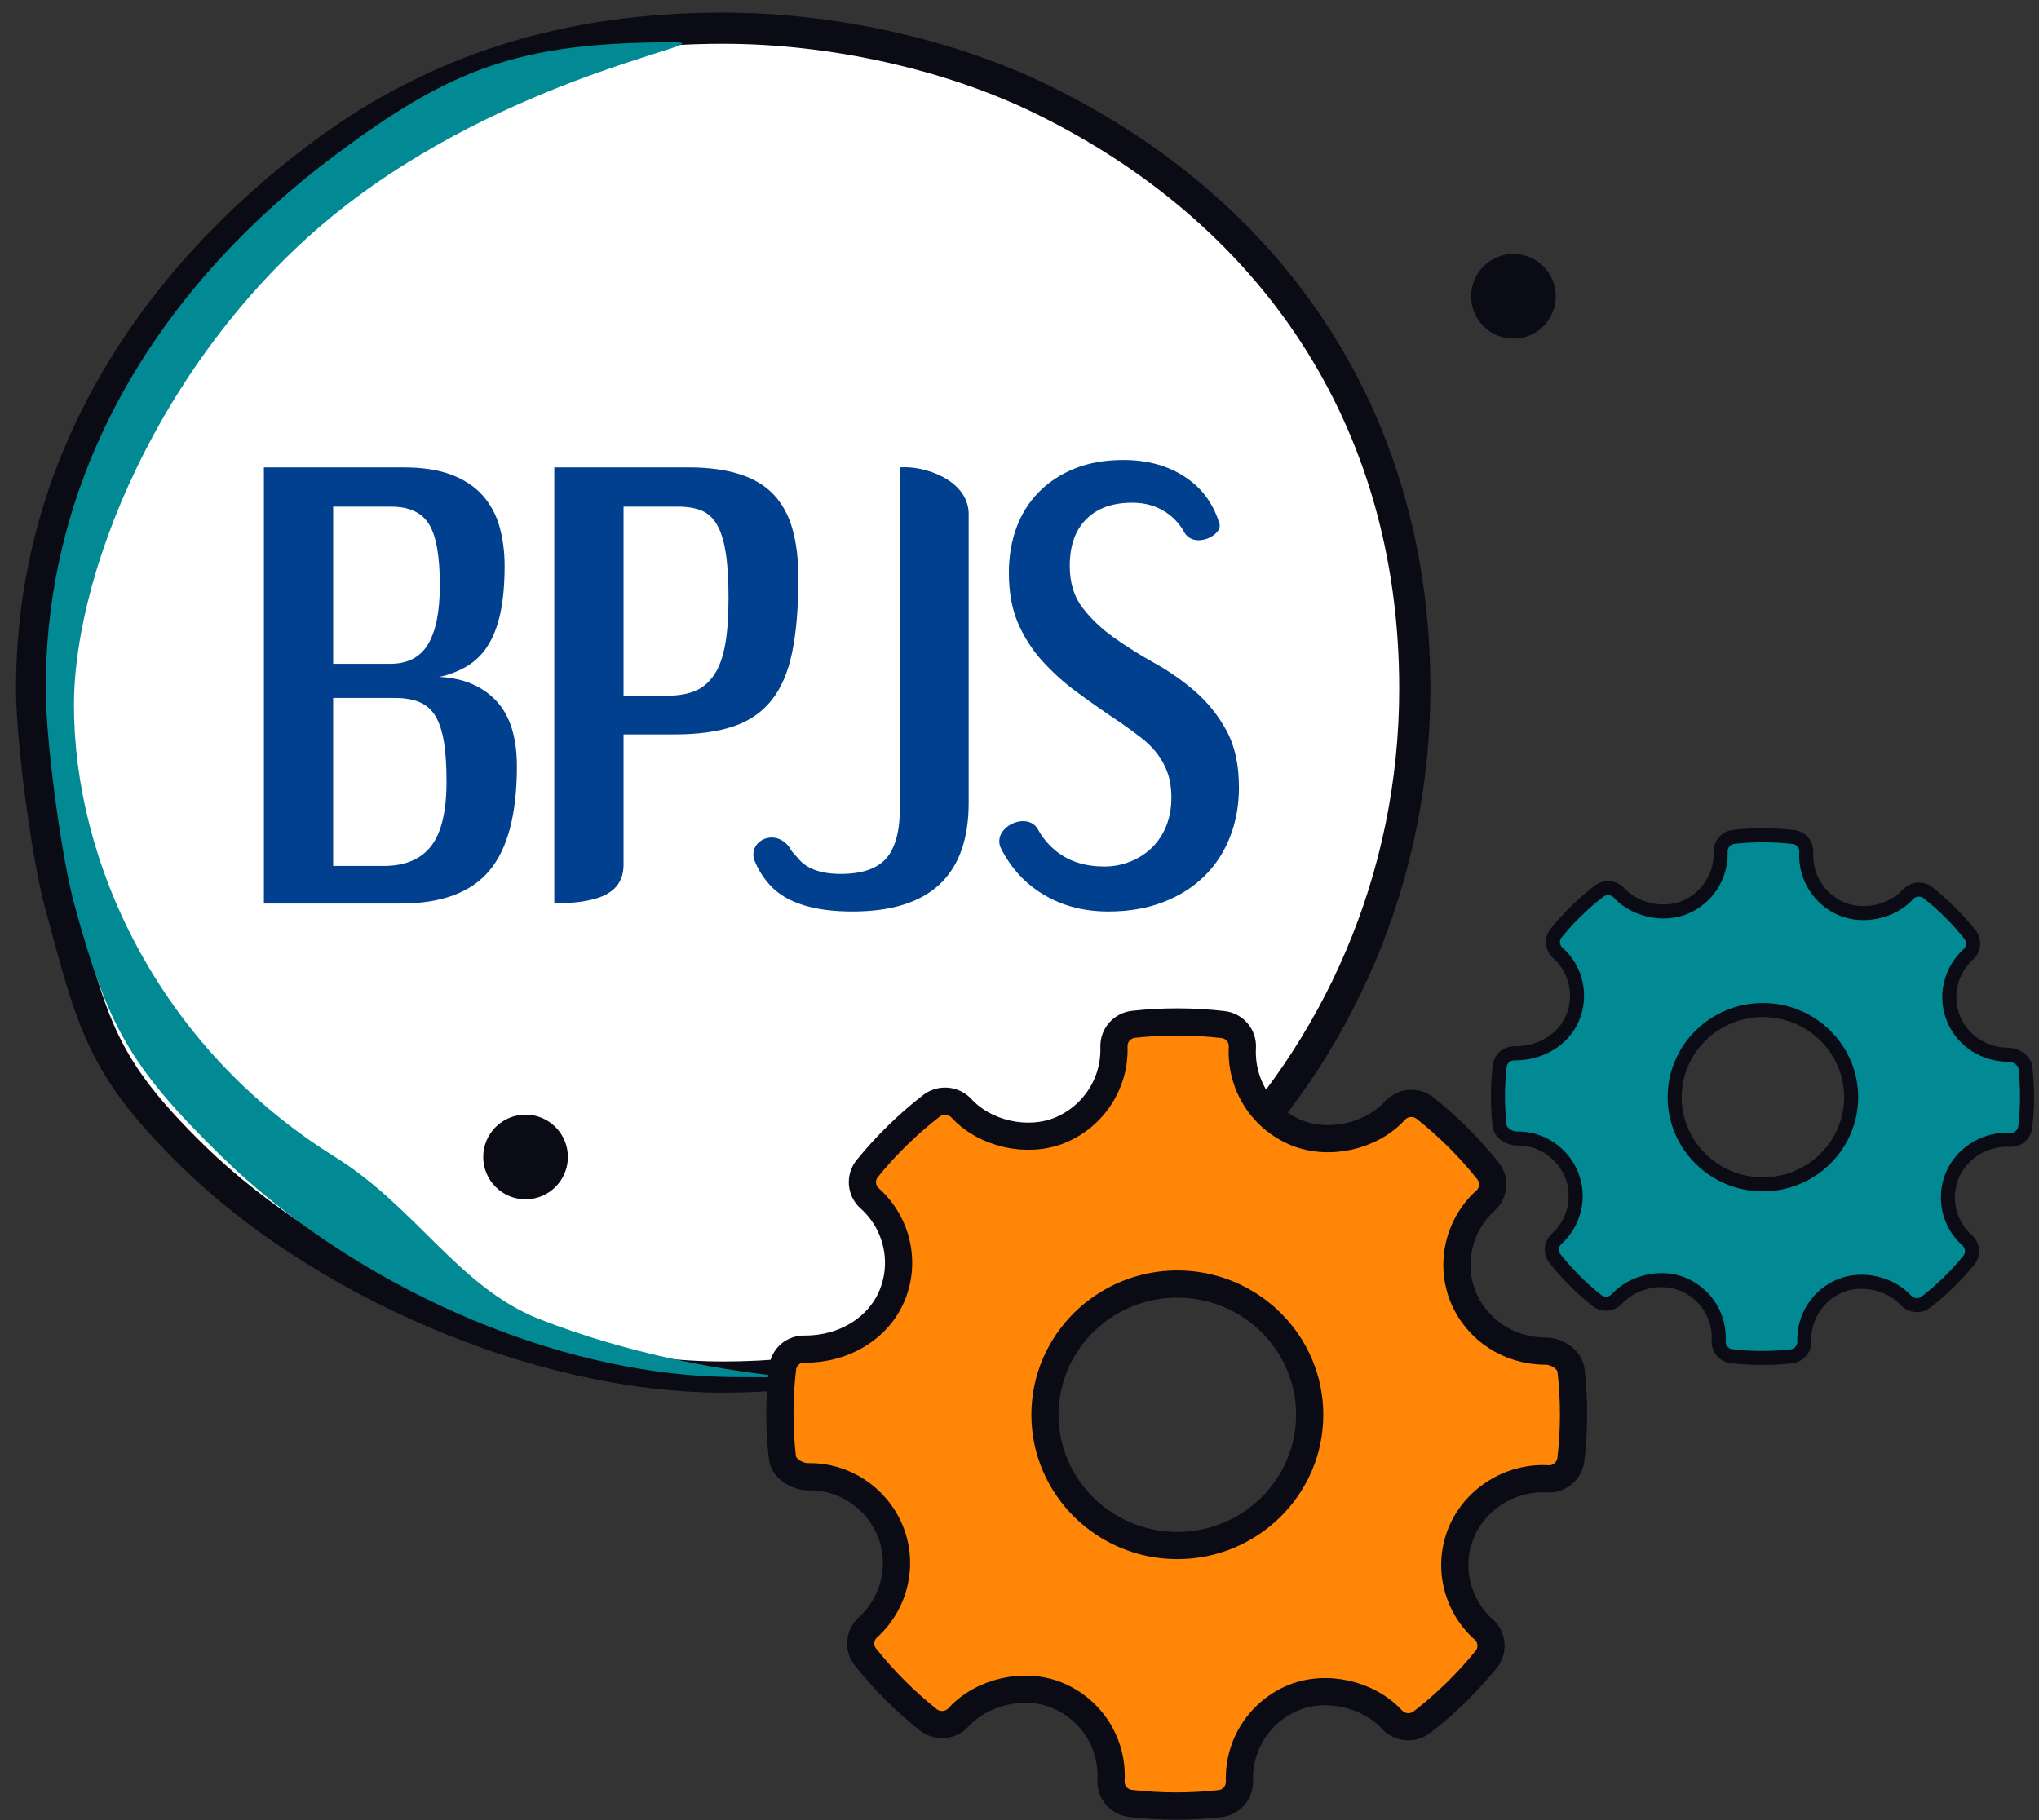 <svg width="140" height="125" viewBox="0 0 140 125" fill="none" xmlns="http://www.w3.org/2000/svg">
<rect x="0" y="0" width="140" height="125" fill="#333333" stroke="none"/>
<g clip-path="url(#clip0_11560_4273)">
<path fill-rule="evenodd" clip-rule="evenodd" d="M49.657 94.573C75.883 94.573 97.142 73.402 97.142 47.286C97.142 28.608 87.243 14.466 71.454 6.782C65.167 3.723 57.119 1.938 49.651 1.938C38.97 1.938 29.968 4.731 22.035 10.658C10.489 19.284 2.171 31.807 2.171 47.286C2.171 50.906 3.251 58.855 4.109 62.015C6.386 70.403 6.931 73.223 13.314 79.457C21.88 87.822 36.711 94.573 49.657 94.573Z" fill="white" stroke="#0A0B14" stroke-width="2.14"/>
<path fill-rule="evenodd" clip-rule="evenodd" d="M50.626 94.573C61.361 94.573 49.336 95.414 37.054 90.6C31.5 88.423 28.612 82.951 23.004 79.457C10.72 71.802 5.078 59.04 5.078 48.449C5.078 38.713 11.725 23.037 24.457 13.565C36.153 4.864 49.835 2.906 46.26 2.906C35.578 2.906 30.937 4.731 23.004 10.658C11.458 19.284 3.14 31.806 3.14 47.286C3.14 50.905 4.22 58.855 5.078 62.015C7.355 70.402 8.869 73.223 15.252 79.457C23.818 87.822 37.68 94.573 50.626 94.573Z" fill="#018A94"/>
<path fill-rule="evenodd" clip-rule="evenodd" d="M106.822 20.348C106.822 21.119 106.515 21.859 105.97 22.404C105.425 22.949 104.686 23.255 103.915 23.255C103.144 23.255 102.404 22.949 101.859 22.404C101.314 21.859 101.008 21.119 101.008 20.348C101.008 19.577 101.314 18.838 101.859 18.293C102.404 17.748 103.144 17.441 103.915 17.441C104.686 17.441 105.425 17.748 105.97 18.293C106.515 18.838 106.822 19.577 106.822 20.348Z" fill="#0A0B14"/>
<path fill-rule="evenodd" clip-rule="evenodd" d="M38.992 79.458C38.992 80.229 38.686 80.968 38.141 81.513C37.596 82.058 36.856 82.365 36.085 82.365C35.314 82.365 34.575 82.058 34.03 81.513C33.484 80.968 33.178 80.229 33.178 79.458C33.178 78.687 33.484 77.947 34.03 77.402C34.575 76.857 35.314 76.551 36.085 76.551C36.856 76.551 37.596 76.857 38.141 77.402C38.686 77.947 38.992 78.687 38.992 79.458Z" fill="#0A0B14"/>
<path fill-rule="evenodd" clip-rule="evenodd" d="M18.12 62.05V32.099H27.706C28.985 32.099 30.065 32.261 30.947 32.587C31.828 32.913 32.544 33.376 33.094 33.974C33.652 34.589 34.059 35.326 34.283 36.126C34.525 36.959 34.647 37.872 34.647 38.863C34.647 40.114 34.55 41.189 34.359 42.089C34.168 42.988 33.88 43.737 33.497 44.337C33.14 44.91 32.654 45.393 32.078 45.745C31.484 46.096 30.836 46.347 30.161 46.488C31.797 46.566 33.094 47.106 34.052 48.11C35.012 49.114 35.49 50.62 35.49 52.627C35.49 55.912 34.858 58.303 33.593 59.802C32.327 61.301 30.301 62.05 27.515 62.05H18.12ZM26.326 59.47C27.809 59.47 28.902 59.014 29.605 58.1C30.308 57.189 30.659 55.716 30.659 53.682C30.659 52.613 30.602 51.715 30.486 50.984C30.371 50.255 30.18 49.662 29.912 49.205C29.665 48.768 29.28 48.424 28.818 48.227C28.358 48.032 27.796 47.934 27.131 47.934H22.874V59.47H26.326H26.326ZM26.787 45.588C27.988 45.588 28.857 45.138 29.393 44.239C29.93 43.34 30.199 41.991 30.199 40.193C30.199 38.185 29.95 36.784 29.451 35.989C28.953 35.194 28.09 34.796 26.863 34.796H22.875V45.588H26.787ZM45.805 47.778C46.572 47.778 47.217 47.667 47.741 47.446C48.264 47.224 48.7 46.852 49.044 46.331C49.389 45.81 49.639 45.12 49.793 44.258C49.946 43.399 50.022 42.33 50.022 41.052C50.022 39.802 49.958 38.772 49.83 37.963C49.703 37.156 49.505 36.516 49.236 36.047C48.968 35.578 48.616 35.253 48.182 35.069C47.747 34.887 47.21 34.796 46.572 34.796H42.814V47.778H45.805ZM38.059 32.099H47.262C48.642 32.099 49.818 32.255 50.789 32.568C51.761 32.88 52.541 33.349 53.129 33.974C53.716 34.6 54.144 35.389 54.413 36.341C54.681 37.292 54.816 38.407 54.816 39.684C54.816 41.717 54.675 43.418 54.393 44.787C54.112 46.155 53.639 47.258 52.975 48.091C52.31 48.924 51.435 49.525 50.349 49.889C49.263 50.255 47.914 50.437 46.303 50.437H42.814V59.337C42.835 61.488 40.891 62.002 38.059 62.05V32.099ZM61.794 32.099C63.414 31.96 66.4 32.921 66.51 35.202V55.129C66.51 60.108 63.852 62.598 58.535 62.598C55.928 62.598 54.068 62.024 52.955 60.877C52.459 60.364 52.069 59.758 51.804 59.096C51.315 57.775 53.234 56.772 54.243 58.25C54.363 58.525 54.627 58.731 54.795 58.942C55.371 59.659 56.349 60.017 57.73 60.017C59.187 60.017 60.229 59.659 60.855 58.942C61.481 58.224 61.794 57.045 61.794 55.403V32.099H61.794ZM72.569 58.492C73.438 59.17 74.524 59.508 75.828 59.508C76.441 59.508 77.029 59.398 77.591 59.176C78.14 58.963 78.642 58.645 79.068 58.238C79.501 57.818 79.84 57.312 80.065 56.752C80.307 56.165 80.429 55.508 80.429 54.777C80.429 54.126 80.339 53.552 80.161 53.057C79.99 52.578 79.745 52.129 79.432 51.727C79.114 51.325 78.747 50.964 78.339 50.652C77.918 50.326 77.463 49.993 76.978 49.655C75.944 48.97 74.927 48.259 73.929 47.523C73.043 46.874 72.227 46.133 71.495 45.314C70.812 44.543 70.261 43.665 69.865 42.714C69.469 41.763 69.271 40.635 69.271 39.332C69.271 38.211 69.444 37.181 69.789 36.243C70.119 35.328 70.642 34.495 71.323 33.799C72 33.108 72.825 32.568 73.796 32.176C74.766 31.786 75.879 31.59 77.131 31.59C78.767 31.59 80.173 31.974 81.349 32.743C82.493 33.492 83.274 34.531 83.693 35.859C84.115 36.731 81.936 37.805 81.274 36.484C81.016 36.034 80.67 35.639 80.257 35.324C79.553 34.789 78.716 34.523 77.745 34.523C76.391 34.523 75.335 34.901 74.581 35.657C73.828 36.413 73.451 37.481 73.451 38.863C73.451 40.009 73.738 40.961 74.313 41.717C74.888 42.473 75.604 43.158 76.46 43.77C77.359 44.409 78.293 44.997 79.259 45.53C80.257 46.082 81.196 46.737 82.059 47.484C82.928 48.243 83.654 49.15 84.205 50.163C84.781 51.206 85.068 52.508 85.068 54.073C85.068 55.299 84.864 56.433 84.455 57.474C84.065 58.489 83.464 59.409 82.692 60.173C81.924 60.929 80.984 61.522 79.872 61.952C78.761 62.383 77.502 62.598 76.096 62.598C74.281 62.598 72.69 62.142 71.323 61.228C70.239 60.507 69.385 59.538 68.758 58.324C67.974 56.865 70.55 55.609 71.285 56.987C71.614 57.58 72.043 58.082 72.569 58.492Z" fill="#00408E"/>
<path d="M107.87 94.118C107.784 93.36 106.891 92.791 106.118 92.791C103.621 92.791 101.406 91.342 100.477 89.102C99.527 86.808 100.14 84.131 102 82.445C102.282 82.192 102.456 81.84 102.487 81.463C102.518 81.085 102.403 80.71 102.166 80.414C100.896 78.819 99.448 77.374 97.85 76.107C97.547 75.869 97.166 75.753 96.782 75.784C96.398 75.814 96.04 75.989 95.779 76.272C94.155 78.05 91.237 78.71 88.984 77.78C87.84 77.307 86.872 76.49 86.213 75.444C85.554 74.397 85.236 73.171 85.303 71.935C85.324 71.552 85.197 71.175 84.948 70.882C84.7 70.59 84.348 70.404 83.966 70.363C81.93 70.129 79.874 70.124 77.836 70.346C77.458 70.385 77.109 70.565 76.859 70.851C76.608 71.137 76.475 71.507 76.486 71.887C76.527 73.111 76.191 74.318 75.524 75.345C74.856 76.372 73.891 77.17 72.756 77.631C70.529 78.53 67.632 77.875 66.012 76.114C65.752 75.834 65.397 75.662 65.016 75.63C64.636 75.599 64.257 75.71 63.955 75.943C62.325 77.205 60.847 78.65 59.547 80.249C59.306 80.546 59.188 80.924 59.218 81.305C59.248 81.686 59.424 82.041 59.709 82.296C61.606 83.993 62.219 86.692 61.233 89.013C60.293 91.226 57.967 92.652 55.304 92.652C54.441 92.625 53.826 93.198 53.731 93.974C53.492 96.008 53.488 98.062 53.719 100.097C53.804 100.857 54.725 101.421 55.506 101.421C57.878 101.361 60.157 102.812 61.111 105.11C62.064 107.405 61.453 110.08 59.588 111.768C59.307 112.021 59.133 112.372 59.103 112.75C59.072 113.127 59.187 113.501 59.423 113.797C60.692 115.392 62.138 116.838 63.733 118.106C64.358 118.603 65.266 118.532 65.807 117.943C67.437 116.161 70.354 115.502 72.6 116.433C73.745 116.905 74.714 117.72 75.375 118.767C76.035 119.814 76.354 121.04 76.286 122.276C76.265 122.66 76.392 123.037 76.641 123.33C76.89 123.623 77.241 123.809 77.623 123.85C79.659 124.085 81.716 124.09 83.753 123.866C84.131 123.827 84.48 123.646 84.73 123.36C84.98 123.075 85.113 122.705 85.102 122.325C85.061 121.101 85.396 119.895 86.063 118.868C86.729 117.841 87.695 117.043 88.829 116.583C91.072 115.678 93.956 116.34 95.578 118.1C96.116 118.679 97.007 118.749 97.634 118.27C99.263 117.007 100.742 115.563 102.043 113.963C102.285 113.667 102.403 113.289 102.372 112.907C102.342 112.526 102.165 112.171 101.879 111.917C99.983 110.22 99.367 107.521 100.353 105.201C101.278 103.017 103.517 101.551 105.926 101.551L106.264 101.56C107.045 101.622 107.764 101.027 107.858 100.24C108.098 98.215 108.101 96.157 107.87 94.118ZM80.838 106.143C75.826 106.143 71.749 102.115 71.749 97.162C71.749 92.211 75.826 88.183 80.838 88.183C85.849 88.183 89.926 92.211 89.926 97.162C89.926 102.115 85.85 106.143 80.838 106.143Z" fill="#FF8607" stroke="#0A0B14" stroke-width="1.867"/>
<path d="M139.065 73.319C139.008 72.815 138.413 72.435 137.897 72.435C136.233 72.435 134.756 71.47 134.137 69.976C133.503 68.446 133.912 66.662 135.152 65.538C135.34 65.369 135.456 65.135 135.477 64.883C135.497 64.631 135.421 64.381 135.263 64.184C134.416 63.12 133.45 62.157 132.385 61.312C132.183 61.153 131.929 61.076 131.673 61.097C131.417 61.117 131.178 61.234 131.004 61.423C129.921 62.608 127.977 63.048 126.474 62.428C125.712 62.113 125.066 61.569 124.627 60.87C124.187 60.172 123.975 59.355 124.02 58.531C124.034 58.275 123.95 58.024 123.784 57.829C123.618 57.634 123.384 57.51 123.129 57.483C121.772 57.328 120.403 57.323 119.043 57.473C118.791 57.499 118.558 57.619 118.391 57.809C118.224 58 118.135 58.247 118.143 58.5C118.17 59.316 117.946 60.12 117.501 60.805C117.056 61.49 116.412 62.021 115.656 62.329C114.171 62.928 112.239 62.491 111.16 61.317C110.987 61.131 110.75 61.016 110.496 60.995C110.243 60.974 109.99 61.048 109.789 61.204C108.702 62.045 107.716 63.008 106.85 64.074C106.689 64.271 106.61 64.523 106.63 64.778C106.651 65.032 106.768 65.268 106.958 65.438C107.574 65.985 108.003 66.711 108.185 67.514C108.367 68.318 108.293 69.158 107.974 69.917C107.347 71.392 105.796 72.343 104.021 72.343C103.446 72.324 103.035 72.707 102.972 73.224C102.812 74.58 102.81 75.95 102.964 77.306C103.022 77.812 103.635 78.188 104.156 78.188C105.737 78.149 107.257 79.116 107.893 80.648C108.528 82.177 108.12 83.961 106.877 85.086C106.689 85.255 106.574 85.489 106.553 85.741C106.533 85.992 106.61 86.242 106.767 86.439C107.613 87.502 108.577 88.466 109.64 89.311C110.057 89.642 110.662 89.596 111.023 89.204C112.109 88.016 114.054 87.576 115.551 88.197C116.314 88.511 116.961 89.055 117.401 89.752C117.842 90.451 118.054 91.268 118.009 92.092C117.978 92.62 118.37 93.081 118.9 93.141C120.258 93.297 121.629 93.301 122.987 93.152C123.514 93.094 123.904 92.646 123.887 92.124C123.859 91.309 124.083 90.504 124.527 89.82C124.972 89.135 125.615 88.604 126.371 88.297C127.866 87.693 129.79 88.135 130.87 89.307C131.229 89.694 131.823 89.74 132.241 89.421C133.327 88.579 134.313 87.616 135.179 86.55C135.341 86.353 135.42 86.101 135.399 85.847C135.379 85.592 135.261 85.356 135.071 85.186C134.455 84.639 134.026 83.914 133.843 83.111C133.661 82.308 133.734 81.468 134.053 80.708C134.671 79.253 136.164 78.275 137.769 78.275L137.994 78.281C138.25 78.297 138.502 78.215 138.7 78.052C138.897 77.888 139.025 77.656 139.057 77.401C139.217 76.045 139.219 74.675 139.065 73.319ZM121.044 81.337C117.703 81.337 114.984 78.651 114.984 75.35C114.984 72.049 117.703 69.364 121.044 69.364C124.385 69.364 127.103 72.049 127.103 75.35C127.103 78.651 124.385 81.337 121.044 81.337Z" fill="#018A94" stroke="#0A0B14" stroke-width="0.963"/>
</g>
<defs>
<clipPath id="clip0_11560_4273">
<rect width="139.535" height="125" fill="white" transform="translate(0.233)"/>
</clipPath>
</defs>
</svg>
